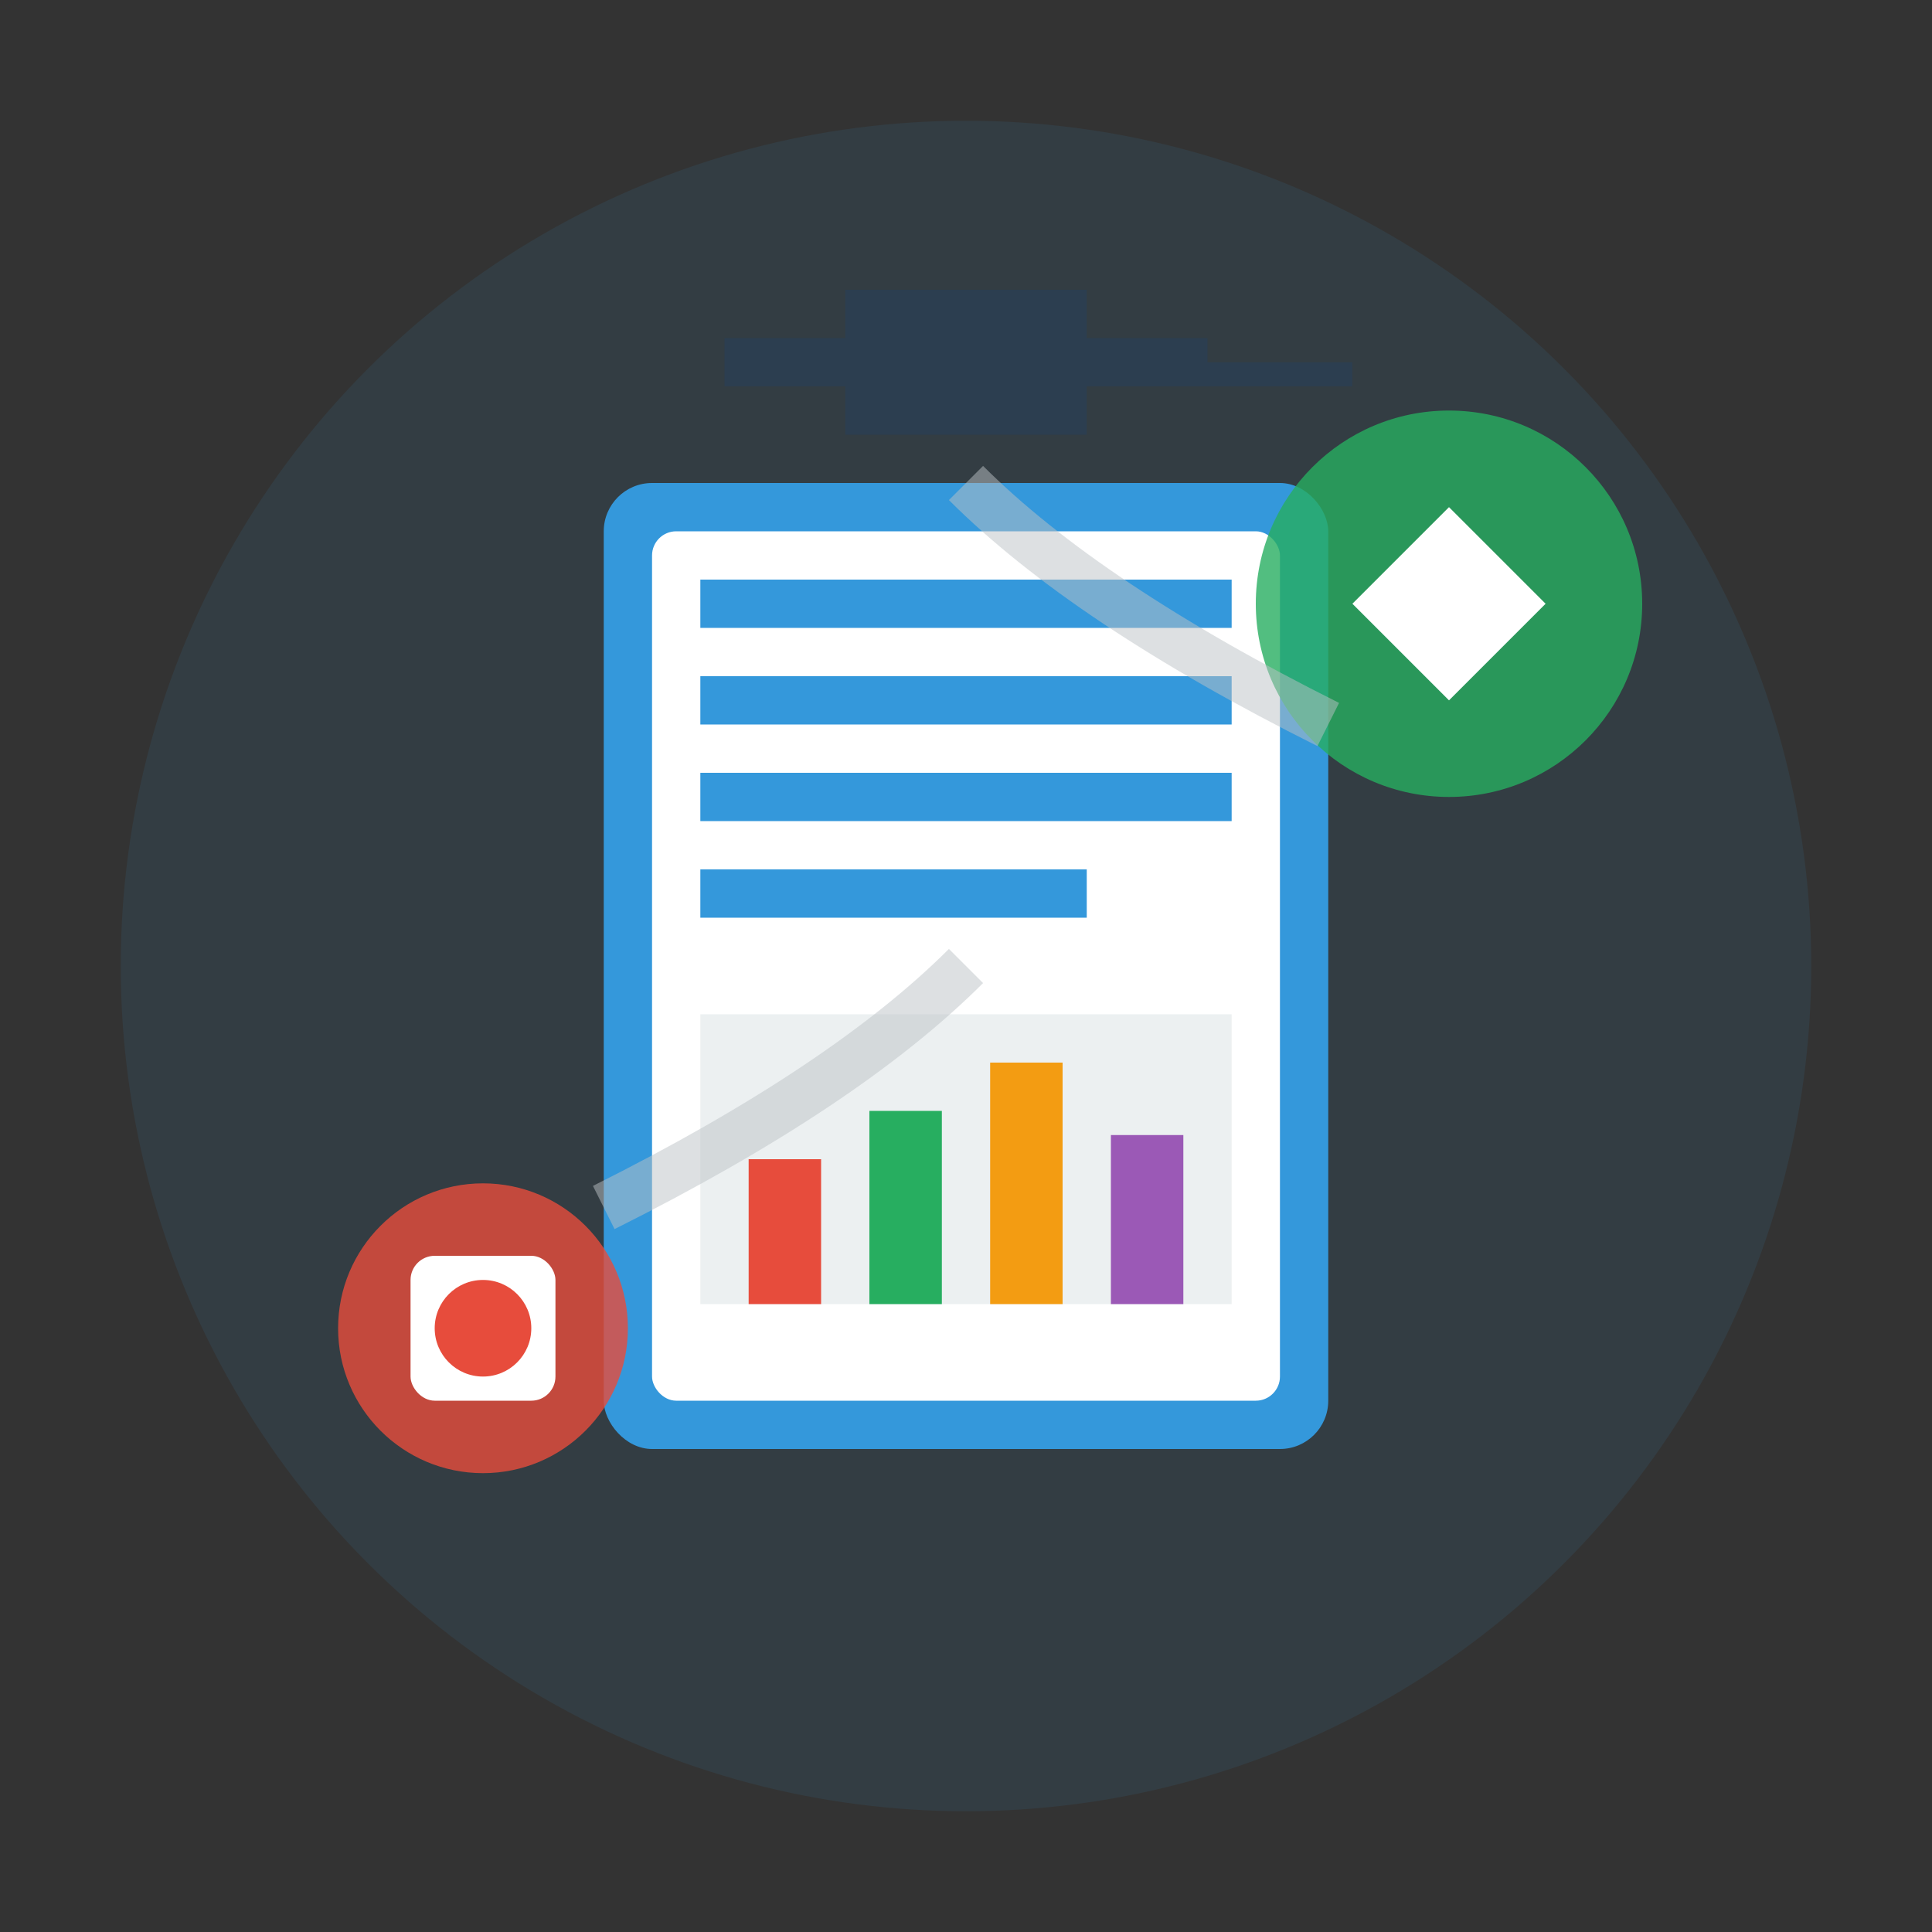 <svg width="80" height="80" viewBox="0 0 80 80" fill="none" xmlns="http://www.w3.org/2000/svg">
  <rect x="0" y="0" width="80" height="80" fill="#333333" stroke="none"/>
  <!-- Background circle -->
  <circle cx="40" cy="40" r="35" fill="#3498db" opacity="0.1"/>
  
  <!-- Main book/course icon -->
  <rect x="25" y="20" width="30" height="40" rx="2" fill="#3498db"/>
  <rect x="27" y="22" width="26" height="36" rx="1" fill="white"/>
  
  <!-- Pages -->
  <rect x="29" y="24" width="22" height="2" fill="#3498db"/>
  <rect x="29" y="28" width="22" height="2" fill="#3498db"/>
  <rect x="29" y="32" width="22" height="2" fill="#3498db"/>
  <rect x="29" y="36" width="16" height="2" fill="#3498db"/>
  
  <!-- Chart/graph on the page -->
  <rect x="29" y="42" width="22" height="12" fill="#ecf0f1"/>
  <rect x="31" y="48" width="3" height="6" fill="#e74c3c"/>
  <rect x="36" y="46" width="3" height="8" fill="#27ae60"/>
  <rect x="41" y="44" width="3" height="10" fill="#f39c12"/>
  <rect x="46" y="47" width="3" height="7" fill="#9b59b6"/>
  
  <!-- Graduation cap -->
  <rect x="35" y="12" width="10" height="6" fill="#2c3e50"/>
  <rect x="30" y="14" width="20" height="2" fill="#2c3e50"/>
  <rect x="48" y="15" width="8" height="1" fill="#2c3e50"/>
  
  <!-- Digital elements -->
  <circle cx="60" cy="25" r="8" fill="#27ae60" opacity="0.8"/>
  <path d="M56 25 L60 21 L64 25 L60 29 Z" fill="white"/>
  
  <circle cx="20" cy="55" r="6" fill="#e74c3c" opacity="0.8"/>
  <rect x="17" y="52" width="6" height="6" rx="1" fill="white"/>
  <circle cx="20" cy="55" r="2" fill="#e74c3c"/>
  
  <!-- Connecting lines -->
  <path d="M55 30 Q45 25 40 20" stroke="#bdc3c7" stroke-width="2" fill="none" opacity="0.5"/>
  <path d="M25 50 Q35 45 40 40" stroke="#bdc3c7" stroke-width="2" fill="none" opacity="0.5"/>
</svg>
